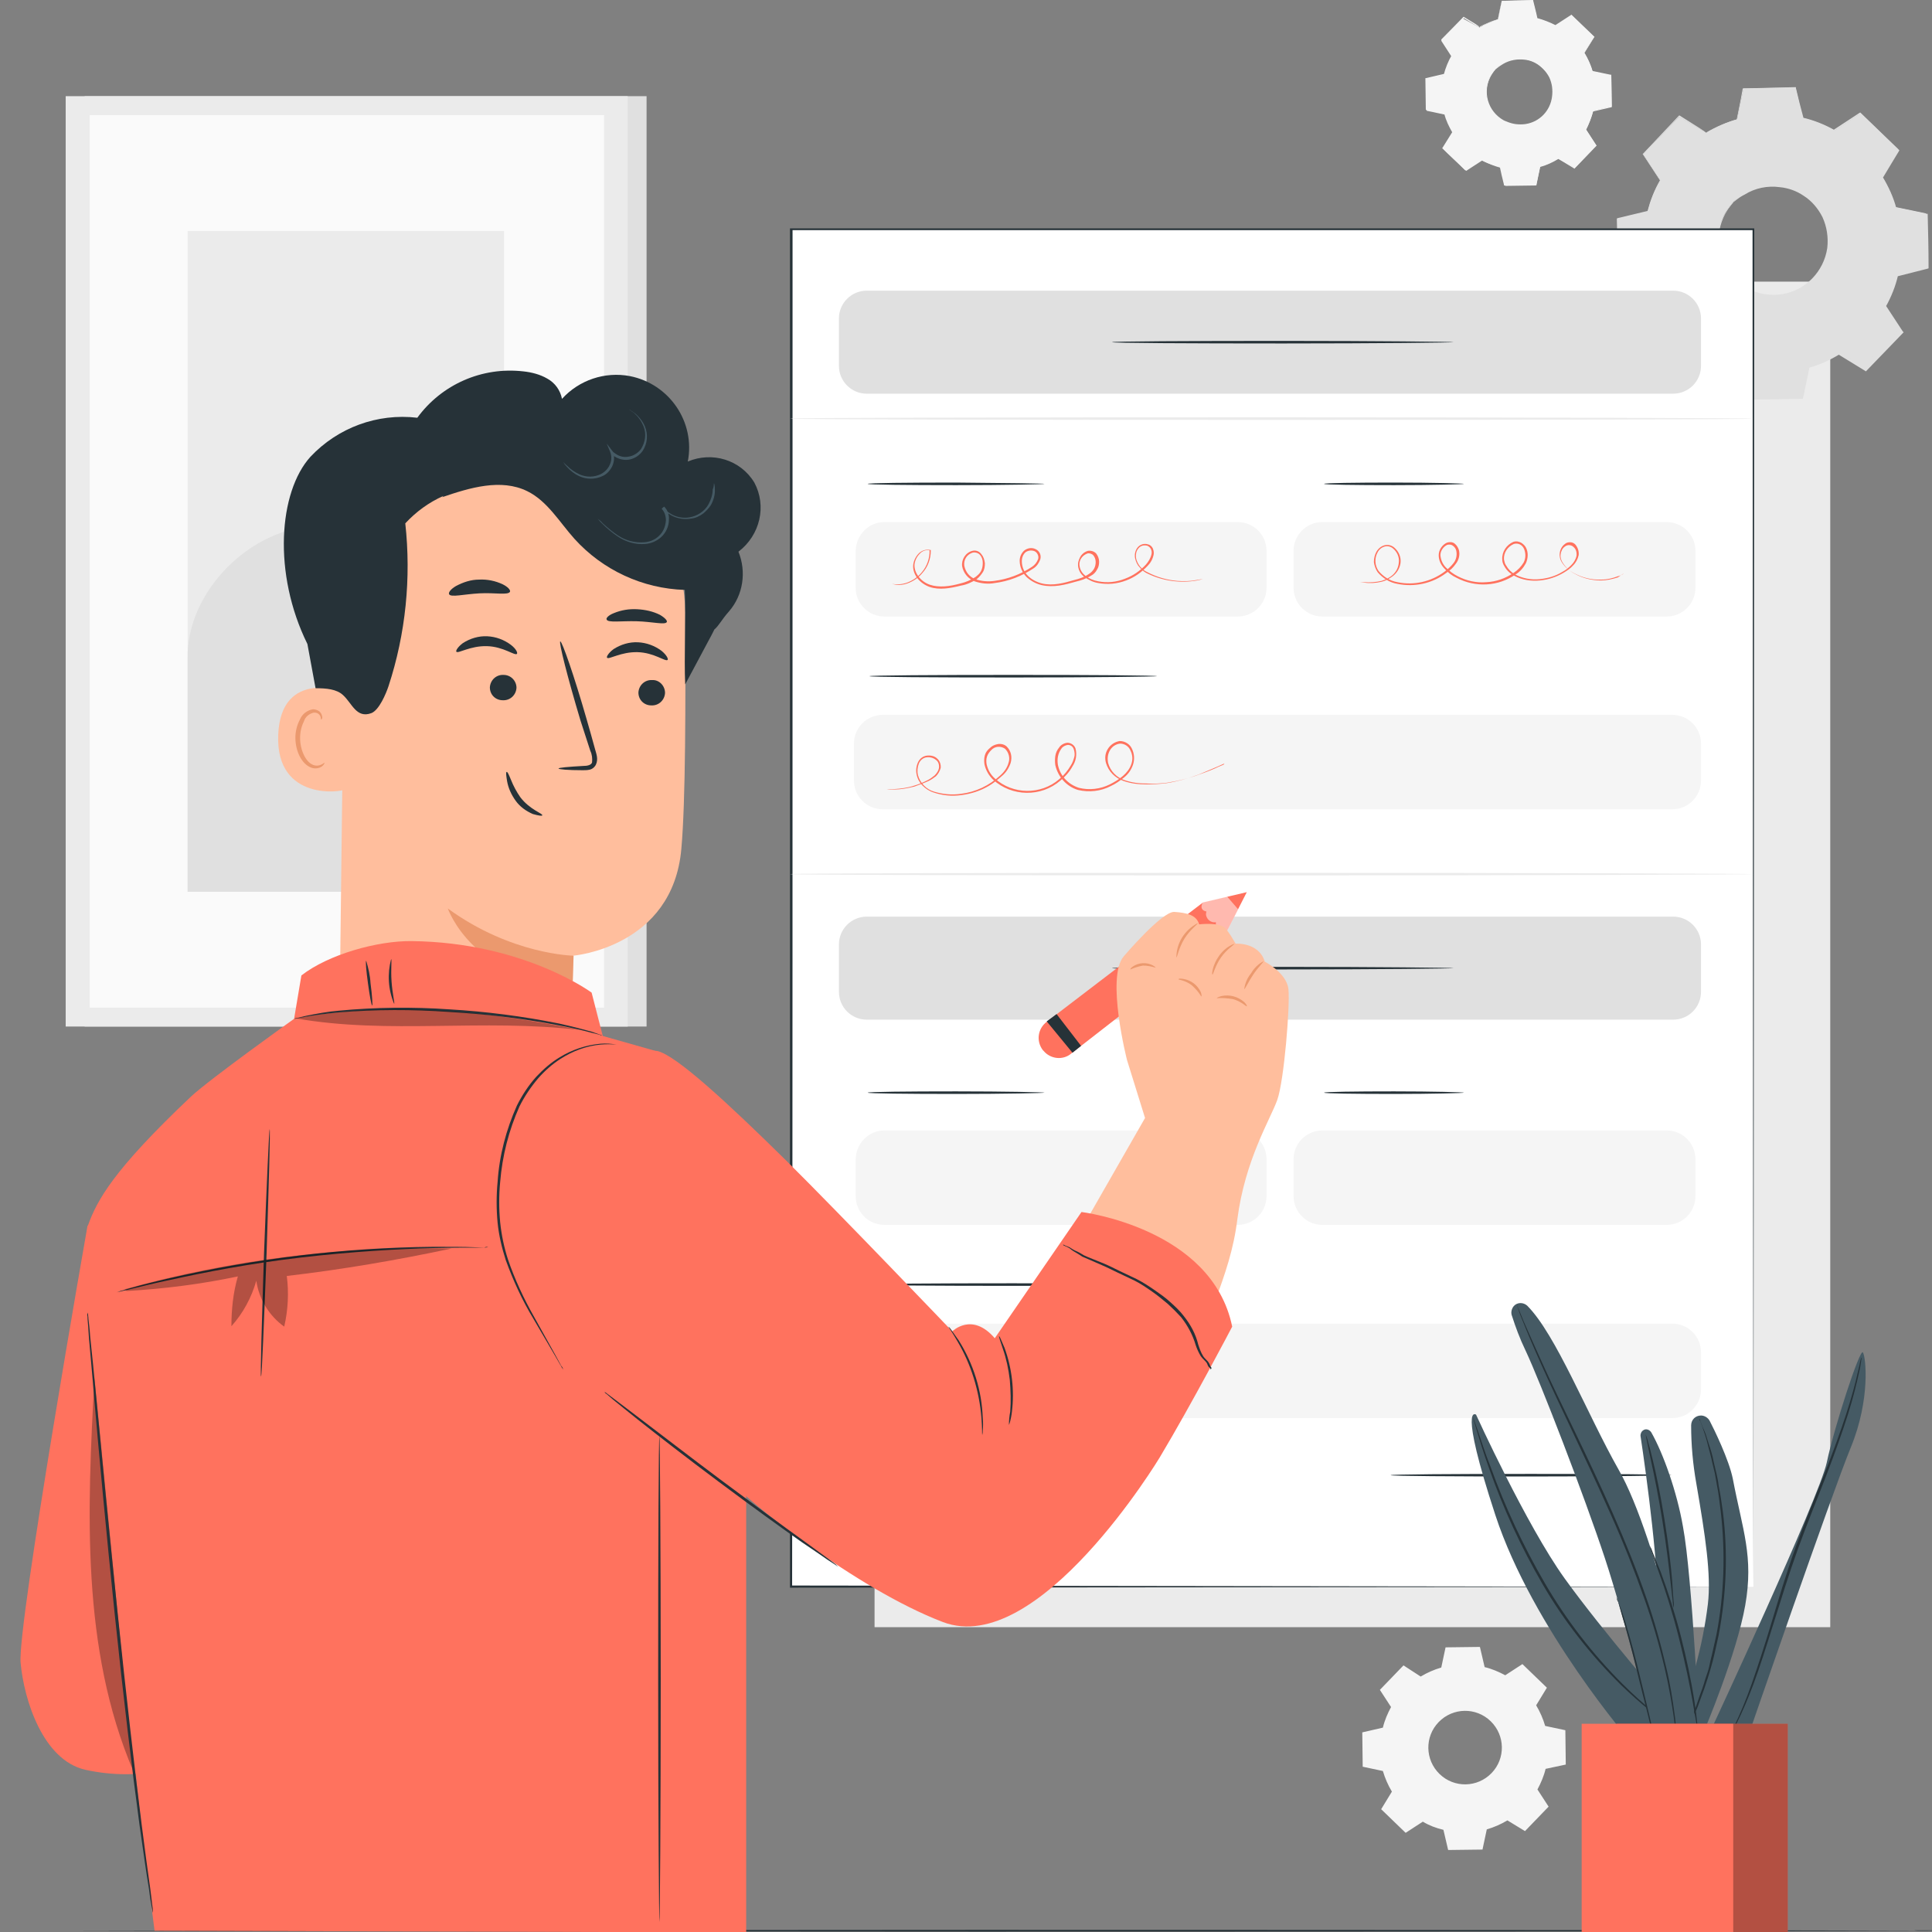<?xml version="1.0" encoding="utf-8"?>
<!-- Generator: Adobe Illustrator 26.1.0, SVG Export Plug-In . SVG Version: 6.00 Build 0)  -->
<svg version="1.1" id="Layer_1" xmlns="http://www.w3.org/2000/svg" xmlns:xlink="http://www.w3.org/1999/xlink" x="0px" y="0px"
	 viewBox="0 0 450 450" style="enable-background:new 0 0 450 450;" xml:space="preserve">
<rect x="0" y="0" width="450" height="450" fill="#808080" stroke="none"/>
<style type="text/css">
	.st0{fill:#EBEBEB;}
	.st1{fill:#E0E0E0;}
	.st2{fill:#F5F5F5;}
	.st3{fill:#FAFAFA;}
	.st4{fill:#263238;}
	.st5{fill:#FFFFFF;}
	.st6{fill:#FF725E;}
	.st7{fill:#455A64;}
	.st8{opacity:0.3;}
	.st9{fill:#FFBE9D;}
	.st10{fill:#EB996E;}
	.st11{opacity:0.5;fill:#FFFFFF;enable-background:new    ;}
</style>
<g id="freepik--background-complete--inject-10">
	<rect x="203.7" y="65.6" class="st0" width="222.6" height="313.4"/>
	<path class="st1" d="M397.4,30.9c2.3-1.4,4.7-2.4,7.2-3.1l1.5-7.2l12.1-0.2l1.7,7.1c2.6,0.6,5,1.6,7.4,2.9l6.1-4l8.7,8.4l-3.8,6.2
		c1.4,2.3,2.4,4.7,3.1,7.2l7.2,1.5l0.2,12.1l-7.1,1.7c-0.6,2.6-1.6,5-2.9,7.3l4,6.1l-8.4,8.7l-6.2-3.8c-2.3,1.4-4.7,2.4-7.2,3.2
		l-1.5,7.2l-12.1,0.2l-1.7-7.1c-2.6-0.6-5-1.6-7.3-2.9l-6.1,4l-8.7-8.4l3.8-6.2c-1.4-2.3-2.4-4.7-3.1-7.2l-7.2-1.5L376.7,51l7.1-1.7
		c0.6-2.6,1.6-5,2.9-7.3l-4-6.1l8.4-8.7L397.4,30.9z M403.8,47c-5,5.2-4.9,13.4,0.3,18.4s13.4,4.9,18.4-0.3c5-5.2,4.9-13.4-0.3-18.4
		c0,0,0,0,0,0C417,41.7,408.8,41.9,403.8,47L403.8,47z"/>
	<path class="st1" d="M403.8,47c0.7-0.8,1.5-1.6,2.4-2.1c2.5-1.6,5.5-2.3,8.5-2c2.1,0.2,4,0.9,5.8,2c2,1.3,3.6,3.1,4.7,5.2
		c1.2,2.4,1.6,5.1,1.2,7.8c-0.8,5.8-5.2,10.4-11,11.4c-1.3,0.2-2.7,0.3-4,0.1c-1.3-0.1-2.5-0.5-3.7-1c-2.2-1-4-2.5-5.4-4.5
		c-3-4.2-3.2-9.8-0.5-14.2C402.3,48.7,402.9,47.8,403.8,47c0,0.2-0.9,0.9-1.9,2.7c-1.4,2.5-1.9,5.5-1.4,8.3c0.3,2,1.1,3.8,2.2,5.4
		c1.3,1.8,3.1,3.3,5.2,4.2c2.3,1,4.8,1.3,7.3,0.9c5.4-0.9,9.6-5.3,10.4-10.7c0.3-2.5-0.1-5-1.1-7.2c-1-2-2.5-3.8-4.4-5
		c-1.6-1.1-3.5-1.8-5.5-2c-2.9-0.4-5.8,0.2-8.2,1.7C404.6,46.2,403.9,47.1,403.8,47z"/>
	<path class="st1" d="M397.4,30.9c-0.1-0.1-0.3-0.1-0.4-0.2l-1.2-0.7l-4.8-2.8h0.1l-8.4,8.8v-0.2l4,6.1l0.2,0l-0.1,0.1
		c-1.3,2.3-2.2,4.7-2.8,7.3v0.1H384l-7.1,1.8l0.2-0.3c0.1,3.8,0.2,7.8,0.2,12.1l-0.3-0.2l7.2,1.5h0.2l0,0.2c0.7,2.5,1.8,4.9,3.1,7.1
		l0.1,0.2l-0.1,0.2l-3.8,6.2l0-0.4l8.7,8.4H392l6.1-4l0.2-0.1l0.2,0.1c2.3,1.3,4.7,2.2,7.2,2.9h0.2l0.1,0.2c0.5,2.2,1.1,4.7,1.7,7.1
		l-0.4-0.3l12.1-0.2l-0.4,0.3l1.5-7.2l0-0.2l0.2-0.1c2.5-0.7,4.9-1.8,7.1-3.1l0,0l0.2-0.1l0.2,0.1l6.2,3.8h-0.5l8.4-8.7v0.5l-4-6.1
		l-0.1-0.2l0.1-0.2c1.3-2.3,2.2-4.7,2.9-7.2l0-0.2h0.2l7.1-1.7l-0.3,0.3c-0.1-4.1-0.1-8.2-0.2-12.1l0.3,0.3l-7.2-1.5h-0.2l0-0.2
		c-0.7-2.5-1.8-4.9-3.1-7.2l-0.1-0.2l0-0.2l3.8-6.2l0,0.4l-8.7-8.4h0.4l-6.1,4l-0.1,0.1l-0.1-0.1c-2.3-1.3-4.7-2.2-7.3-2.9h-0.1
		v-0.1c-0.6-2.6-1.2-4.9-1.7-7.1l0.2,0.2l-12.1,0.2l0.2-0.1c-0.6,2.9-1.1,5.2-1.5,7.2v0.1h-0.1c-1.9,0.5-3.8,1.2-5.5,2.1l-1.3,0.7
		C397.7,30.8,397.5,30.8,397.4,30.9c0.1-0.1,0.3-0.2,0.4-0.2c0.3-0.2,0.7-0.4,1.3-0.7c1.8-0.9,3.6-1.7,5.5-2.2l-0.1,0.1
		c0.4-2,0.9-4.3,1.4-7.2v-0.1h0.1l12.1-0.3h0.2v0.2c0.5,2.2,1.1,4.5,1.8,7.1l-0.2-0.2c2.6,0.6,5.1,1.6,7.4,2.9h-0.3l6.1-4l0.2-0.1
		l0.2,0.2l8.7,8.4l0.2,0.2l-0.1,0.2c-1.2,2-2.5,4.1-3.8,6.3v-0.3c1.4,2.3,2.5,4.7,3.2,7.3l-0.2-0.2l7.2,1.5h0.3v0.3
		c0.1,3.9,0.2,8,0.2,12.1v0.3l-0.3,0.1l-7.1,1.8l0.3-0.3c-0.6,2.6-1.6,5.1-2.9,7.4v-0.4l4,6.1l0.2,0.2l-0.2,0.2l-8.4,8.7l-0.2,0.2
		l-0.3-0.2l-6.2-3.8h0.4c-2.3,1.4-4.7,2.5-7.3,3.2l0.3-0.3l-1.5,7.2l-0.1,0.3h-0.3l-12.1,0.2h-0.3l-0.1-0.3
		c-0.6-2.5-1.2-4.9-1.7-7.1l0.3,0.3c-2.6-0.6-5.1-1.6-7.4-2.9h0.4l-6.1,4l-0.2,0.1l-0.2-0.2c-3-2.9-6-5.8-8.7-8.4l-0.2-0.2l0.1-0.2
		l3.8-6.2V72c-1.4-2.3-2.4-4.8-3.2-7.3l0.2,0.2l-7.2-1.5h-0.2v-0.2c-0.1-4.2-0.1-8.3-0.2-12.1v-0.2l0.2-0.1l7.1-1.7l-0.2,0.2
		c0.7-2.6,1.6-5,3-7.4v0.2l-4-6.1l-0.1-0.1l0.1-0.1L391,27l0.1-0.1l0.1,0l4.6,2.9l1.2,0.8C397.1,30.7,397.2,30.8,397.4,30.9z"/>
	<path class="st2" d="M344.6,6.4c1.4-0.8,2.8-1.4,4.3-1.9l0.9-4.3l7.2-0.1l1,4.2c1.5,0.4,3,1,4.4,1.7l3.7-2.4l5.2,5l-2.3,3.7
		c0.9,1.4,1.5,2.8,2,4.4l4.3,0.9l0.1,7.2l-4.3,1c-0.4,1.5-1,3-1.7,4.4l2.4,3.7l-5,5.2L363,37c-1.3,0.8-2.8,1.5-4.3,1.9l-0.9,4.3
		l-7.2,0.1l-1-4.2c-1.5-0.4-3-1-4.4-1.7l-3.7,2.4l-5.2-5l2.2-3.8c-0.8-1.4-1.4-2.8-1.9-4.3l-4.3-0.9l-0.1-7.2l4.2-1
		c0.4-1.5,1-3,1.7-4.4l-2.4-3.7l5-5.2L344.6,6.4L344.6,6.4z M348.4,16.1c-3,3.1-2.9,8,0.2,11s8,2.9,11-0.2c3-3.1,2.9-8-0.2-11
		C356.4,12.9,351.4,13,348.4,16.1C348.4,16,348.4,16.1,348.4,16.1z"/>
	<path class="st2" d="M348.4,16.1c0.4-0.5,0.9-0.9,1.4-1.3c1.5-1,3.3-1.4,5.1-1.2c2.7,0.3,5,1.9,6.2,4.4c0.4,0.7,0.6,1.4,0.7,2.2
		c0.1,0.8,0.1,1.6,0,2.4c-0.4,3.5-3.1,6.2-6.5,6.8c-0.8,0.1-1.6,0.1-2.4,0c-2.2-0.3-4.2-1.5-5.4-3.3c-0.7-1-1.2-2.2-1.3-3.4
		c-0.3-1.8,0.1-3.6,1-5.1C347.5,17,347.9,16.4,348.4,16.1c-0.1,0-0.5,0.5-1.1,1.5c-2.1,3.7-0.8,8.3,2.9,10.4
		c0.2,0.1,0.4,0.2,0.7,0.3c0.7,0.3,1.4,0.5,2.1,0.6c0.8,0.1,1.5,0.1,2.3,0c3.3-0.5,5.8-3.1,6.2-6.4c0.1-0.7,0.1-1.5,0-2.3
		c-0.1-0.7-0.3-1.4-0.6-2.1c-0.6-1.2-1.5-2.2-2.6-3c-1-0.7-2.1-1.1-3.2-1.2c-1.7-0.2-3.5,0.1-5,1C348.9,15.6,348.5,16.1,348.4,16.1z
		"/>
	<path class="st2" d="M344.6,6.4l-0.2-0.1l-0.7-0.4l-2.8-1.7h0.1l-5,5.2V9.3l2.4,3.7V13v0.1c-0.8,1.4-1.3,2.8-1.7,4.4v0.1h-0.1
		l-4.2,1.1l0.1-0.2c0,2.3,0.1,4.7,0.1,7.2l-0.1-0.2l4.3,0.9h0.1v0.1c0.4,1.5,1.1,2.9,1.9,4.3l0.1,0.1l-0.1,0.1l-2.3,3.7v-0.2l5.2,5
		h-0.3l3.7-2.4l0.1-0.1l0.1,0.1c1.4,0.8,2.8,1.3,4.3,1.7h0.1v0.1c0.3,1.3,0.7,2.8,1,4.2l-0.2-0.2l7.2-0.1l-0.2,0.2
		c0.3-1.3,0.6-2.8,0.9-4.3v-0.1h0.1c1.5-0.4,2.9-1.1,4.3-1.9l0,0l0.1-0.1l0.1,0.1l3.7,2.3h-0.3c1.7-1.8,3.4-3.5,5-5.2v0.3l-2.4-3.7
		l-0.1-0.1l0.1-0.1c0.8-1.4,1.3-2.8,1.7-4.3v-0.1h0.1l4.2-1L375,25c0-2.5-0.1-4.9-0.1-7.2l0.2,0.2l-4.3-0.9h-0.1v-0.1
		c-0.4-1.5-1-2.9-1.9-4.3l-0.1-0.1l0.1-0.1l2.3-3.7v0.2c-1.8-1.8-3.6-3.4-5.2-5h0.2l-3.7,2.4l-0.1,0.1h-0.1
		c-1.3-0.8-2.8-1.4-4.3-1.8h-0.1V4.4c-0.4-1.5-0.7-2.9-1-4.3l0.1,0.1l-7.2,0.1l0.1-0.1c-0.4,1.7-0.7,3.1-0.9,4.3l0,0l0,0
		c-1.2,0.3-2.3,0.8-3.4,1.3l-0.8,0.4C344.7,6.3,344.7,6.4,344.6,6.4l0.2-0.1c0.2-0.1,0.4-0.3,0.8-0.4c1.1-0.6,2.2-1,3.3-1.3l0,0.1
		c0.2-1.2,0.5-2.6,0.9-4.3V0.2h0.1L357,0h0.1v0.1c0.3,1.3,0.7,2.7,1,4.2L358,4.2c1.5,0.4,3,1,4.4,1.7h-0.2l3.7-2.4l0.1-0.1l0.1,0.1
		l5.2,5l0.1,0.1l-0.1,0.1l-2.3,3.7v-0.2c0.8,1.4,1.5,2.8,1.9,4.4l-0.1-0.1l4.3,0.9h0.2v0.2c0,2.4,0.1,4.8,0.1,7.2V25l-0.2,0l-4.3,1
		l0.2-0.2c-0.4,1.6-1,3.1-1.7,4.5v-0.2l2.4,3.7l0.1,0.1l-0.1,0.1l-5,5.2l-0.1,0.1l-0.1-0.1l-3.8-2.3h0.2c-1.4,0.8-2.8,1.5-4.4,1.9
		l0.2-0.2c-0.3,1.5-0.6,2.9-0.9,4.3v0.2h-0.2l-7.2,0.1h-0.2v-0.2c-0.4-1.5-0.7-2.9-1-4.3l0.2,0.2c-1.6-0.4-3.2-0.9-4.6-1.7h0.2
		l-3.7,2.4l-0.1,0.1l-0.1-0.1c-1.8-1.8-3.6-3.4-5.2-5l-0.1-0.1l0.1-0.1l2.3-3.7v0.2c-0.8-1.4-1.5-2.8-1.9-4.4l0.1,0.1l-4.3-1h-0.1
		v-0.1c0-2.5-0.1-5-0.1-7.2v-0.1h0.1l4.3-1l-0.1,0.1c0.4-1.5,1-3,1.8-4.4v0.1l-2.4-3.7l0-0.1l0.1-0.1c2.1-2.1,3.8-3.9,5.1-5.2l0,0h0
		l2.8,1.7l0.7,0.5L344.6,6.4z"/>
	<rect x="19.7" y="22.4" class="st1" width="130.9" height="216.7"/>
	<rect x="15.3" y="22.4" class="st0" width="130.9" height="216.7"/>
	<rect x="20.9" y="26.8" class="st3" width="119.8" height="207.9"/>
	<rect x="43.7" y="53.8" class="st0" width="73.7" height="153.9"/>
	<path class="st1" d="M43.7,153.2c-0.2-14.4,12.8-28.4,27-30.4c6.8-1,14,0.4,20.3-2.2c11.3-4.6,14.9-19.7,26.3-24.1l0.5,111.2H43.7
		V153.2z"/>
	<path class="st2" d="M330.9,390.5c1.5-0.9,3.1-1.6,4.8-2.1l1-4.7l8-0.1l1.1,4.7c1.7,0.4,3.3,1.1,4.8,1.9l4-2.6l5.7,5.5l-2.5,4.1
		c0.9,1.5,1.6,3.1,2.1,4.8l4.7,1l0.1,8L360,412c-0.4,1.7-1.1,3.3-1.9,4.8l2.6,4l-5.5,5.7l-4.1-2.5c-1.5,0.9-3.1,1.6-4.8,2.1l-1,4.7
		l-8,0.1l-1.1-4.7c-1.7-0.4-3.3-1-4.8-1.9l-4,2.6l-5.7-5.5l2.5-4.1c-0.9-1.5-1.6-3.1-2.1-4.8l-4.7-1l-0.1-8l4.8-1.1
		c0.4-1.7,1.1-3.3,1.9-4.8l-2.6-4l5.5-5.7L330.9,390.5L330.9,390.5z M335.1,401.1c-3.3,3.4-3.2,8.8,0.2,12.1s8.8,3.2,12.1-0.2
		c3.3-3.4,3.2-8.8-0.2-12.1c0,0,0,0,0,0C343.8,397.6,338.4,397.7,335.1,401.1C335.1,401.1,335.1,401.1,335.1,401.1z"/>
</g>
<g id="freepik--Table--inject-10">
	<path class="st4" d="M445.8,449.6c0,0,0.5,0,1.4,0h4.4v0.1c-22.5,0.1-114.1,0.2-223.7,0.2l-162.3-0.1l-49.2-0.1H3.1h-3.5h-1.2h1.2
		h3.5l13.4,0l49.2-0.1l162.3-0.1c109.6,0,201.2,0.1,223.7,0.2v0h-4.4C446.3,449.7,445.8,449.6,445.8,449.6z"/>
</g>
<g id="freepik--Form--inject-10">
	<rect x="184.3" y="53.4" class="st5" width="224.1" height="316.2"/>
	<path class="st4" d="M408.4,369.6c0-2.1-0.1-129.4-0.2-316.2l0.2,0.2H184.3l0,0l0.3-0.3c0,118.5,0,228.1-0.1,316.2l-0.2-0.2
		L408.4,369.6l-224.1,0.2H184v-0.2c0-88.1,0-197.7,0-316.2v-0.2h0.3h224.1h0.2v0.2C408.5,240.2,408.4,367.5,408.4,369.6z"/>
	<path class="st2" d="M206,263.3h82.3c3.7,0,6.7,3,6.7,6.7v8.6c0,3.7-3,6.7-6.7,6.7H206c-3.7,0-6.7-3-6.7-6.7V270
		C199.4,266.3,202.3,263.3,206,263.3z"/>
	<path class="st2" d="M308,263.3h80.2c3.7,0,6.7,3,6.7,6.7v8.6c0,3.7-3,6.7-6.7,6.7H308c-3.7,0-6.7-3-6.7-6.7V270
		C301.3,266.3,304.3,263.3,308,263.3z"/>
	<path class="st2" d="M205.6,308.3h183.9c3.7,0,6.7,3,6.7,6.7v8.6c0,3.7-3,6.7-6.7,6.7H205.6c-3.7,0-6.7-3-6.7-6.7V315
		C198.9,311.3,201.9,308.3,205.6,308.3z"/>
	<path class="st4" d="M243.3,254.5c0,0.1-9.2,0.3-20.6,0.3s-20.6-0.1-20.6-0.3s9.2-0.3,20.6-0.3C234,254.2,243.3,254.4,243.3,254.5z
		"/>
	<path class="st4" d="M341,254.5c0,0.1-7.3,0.3-16.3,0.3s-16.3-0.1-16.3-0.3s7.3-0.3,16.3-0.3S341,254.4,341,254.5z"/>
	<path class="st4" d="M269.5,299.2c0,0.1-15,0.3-33.5,0.3s-33.5-0.1-33.5-0.3s15-0.3,33.5-0.3S269.5,299.1,269.5,299.2z"/>
	<path class="st1" d="M201.9,213.5h187.8c3.6,0,6.5,2.9,6.5,6.5v11c0,3.6-2.9,6.5-6.5,6.5H201.9c-3.6,0-6.5-2.9-6.5-6.5v-11
		C195.4,216.4,198.3,213.5,201.9,213.5z"/>
	<path class="st4" d="M338.6,225.5c0,0.1-17.8,0.3-39.8,0.3s-39.8-0.1-39.8-0.3s17.8-0.3,39.8-0.3S338.6,225.4,338.6,225.5z"/>
	<path class="st1" d="M201.9,67.7h187.8c3.6,0,6.5,2.9,6.5,6.5v11c0,3.6-2.9,6.5-6.5,6.5H201.9c-3.6,0-6.5-2.9-6.5-6.5v-11
		C195.4,70.6,198.3,67.7,201.9,67.7z"/>
	<path class="st4" d="M338.6,79.7c0,0.1-17.8,0.3-39.8,0.3S259,79.9,259,79.7s17.8-0.3,39.8-0.3S338.6,79.6,338.6,79.7z"/>
	<path class="st0" d="M408.4,97.5c0,0.2-50.2,0.3-112.2,0.3s-112.2-0.1-112.2-0.3s50.2-0.3,112.2-0.3S408.4,97.4,408.4,97.5z"/>
	<path class="st0" d="M408.4,203.6c0,0.1-50.2,0.3-112.2,0.3s-112.2-0.1-112.2-0.3s50.2-0.3,112.2-0.3S408.4,203.5,408.4,203.6z"/>
	<path class="st2" d="M206,121.6h82.3c3.7,0,6.7,3,6.7,6.7v8.6c0,3.7-3,6.7-6.7,6.7H206c-3.7,0-6.7-3-6.7-6.7v-8.6
		C199.4,124.6,202.3,121.6,206,121.6z"/>
	<path class="st2" d="M308,121.6h80.2c3.7,0,6.7,3,6.7,6.7v8.6c0,3.7-3,6.7-6.7,6.7H308c-3.7,0-6.7-3-6.7-6.7v-8.6
		C301.3,124.6,304.3,121.6,308,121.6z"/>
	<path class="st2" d="M205.6,166.5h183.9c3.7,0,6.7,3,6.7,6.7v8.6c0,3.7-3,6.7-6.7,6.7H205.6c-3.7,0-6.7-3-6.7-6.7v-8.6
		C198.9,169.5,201.9,166.5,205.6,166.5z"/>
	<path class="st4" d="M243.3,112.7c0,0.1-9.2,0.3-20.6,0.3s-20.6-0.1-20.6-0.3s9.2-0.3,20.6-0.3C234,112.5,243.3,112.6,243.3,112.7z
		"/>
	<path class="st4" d="M341,112.7c0,0.1-7.3,0.3-16.3,0.3s-16.3-0.1-16.3-0.3s7.3-0.3,16.3-0.3S341,112.6,341,112.7z"/>
	<path class="st4" d="M269.5,157.5c0,0.1-15,0.3-33.5,0.3s-33.5-0.1-33.5-0.3s15-0.3,33.5-0.3S269.5,157.3,269.5,157.5z"/>
	<path class="st4" d="M389.3,343.6c0,0.1-14.6,0.3-32.7,0.3s-32.7-0.1-32.7-0.3s14.6-0.3,32.7-0.3S389.3,343.4,389.3,343.6z"/>
	<path class="st6" d="M280.3,134.8c-0.5,0.2-1,0.3-1.5,0.4c-3.9,0.7-8,0.1-11.5-1.6c-0.7-0.3-1.3-0.8-1.8-1.4
		c-0.6-0.6-0.9-1.3-1.1-2.1c-0.2-0.9,0-1.8,0.5-2.5c0.6-0.8,1.6-1.1,2.5-0.8c0.5,0.1,0.9,0.5,1.1,0.9c0.2,0.5,0.3,1,0.2,1.5
		c-0.2,1-0.7,1.9-1.4,2.6c-1.4,1.5-3.1,2.7-5,3.4c-2.1,0.8-4.3,1-6.5,0.6c-1.2-0.2-2.2-0.7-3.2-1.4c-1-0.7-1.6-1.9-1.5-3.2
		c0.1-0.6,0.3-1.2,0.7-1.8c0.4-0.5,0.9-0.9,1.6-1.1c0.7-0.1,1.4,0.1,1.9,0.6c0.4,0.5,0.7,1.2,0.7,1.9c0,0.7-0.1,1.3-0.5,1.9
		c-0.3,0.6-0.8,1.1-1.4,1.4c-1.1,0.7-2.3,1.1-3.6,1.4c-2.4,0.7-5.1,1.4-7.8,0.8c-1.4-0.3-2.6-1-3.6-1.9c-1-1-1.6-2.4-1.6-3.8
		c0-0.9,0.4-1.8,1.1-2.4c0.8-0.6,1.8-0.7,2.6-0.3c0.9,0.4,1.4,1.4,1.1,2.4c-0.3,0.8-0.8,1.6-1.6,2.1c-2.7,1.8-5.8,3-9,3.4
		c-1.6,0.3-3.2,0.1-4.7-0.4c-1.5-0.6-2.6-1.9-2.9-3.5c-0.2-1.6,0.8-3.2,2.4-3.6c0.8-0.2,1.6,0.1,2.1,0.8c0.5,0.6,0.7,1.3,0.8,2.1
		c0,0.7-0.1,1.5-0.5,2.1c-0.4,0.6-0.8,1.1-1.4,1.6c-1.1,0.7-2.4,1.3-3.7,1.5c-2.4,0.6-5,1.1-7.3,0.3c-1.1-0.4-2.1-1.1-2.8-2
		c-0.7-0.9-1.1-2-1-3.1c0.1-1,0.6-2,1.3-2.7c0.7-0.7,1.7-1,2.7-0.8h0.1v0.1c0,2-0.7,3.9-2,5.3c-0.9,1.1-2.1,1.9-3.5,2.4
		c-0.8,0.3-1.7,0.4-2.6,0.3c-0.6-0.1-0.9-0.2-0.9-0.2c1.2,0.2,2.4,0.1,3.5-0.3c1.3-0.5,2.5-1.3,3.4-2.4c1.2-1.4,1.9-3.3,1.8-5.2
		l0.1,0.1c-0.9-0.2-1.8,0.1-2.4,0.8c-0.7,0.7-1.1,1.6-1.2,2.5c-0.1,2,1.5,4,3.6,4.7s4.6,0.4,7.1-0.3c1.3-0.3,2.4-0.8,3.5-1.5
		c0.5-0.4,1-0.8,1.3-1.4c0.3-0.6,0.4-1.2,0.4-1.9c0-0.7-0.2-1.3-0.6-1.8c-0.4-0.5-1.1-0.7-1.7-0.6c-1.4,0.4-2.2,1.7-2,3.1
		c0.3,1.4,1.2,2.6,2.6,3.1c1.4,0.5,3,0.6,4.4,0.4c3.1-0.4,6.1-1.5,8.8-3.3c0.6-0.4,1.1-1,1.4-1.8c0.2-0.7-0.2-1.5-0.8-1.8
		c-0.7-0.3-1.5-0.2-2.1,0.2c-0.6,0.5-0.9,1.3-0.9,2.1c0,1.3,0.5,2.5,1.4,3.4c0.9,0.9,2.1,1.5,3.3,1.8c2.5,0.6,5.1-0.1,7.5-0.8
		c1.2-0.3,2.4-0.7,3.4-1.4c0.5-0.3,0.9-0.7,1.2-1.2c0.3-0.5,0.4-1.1,0.4-1.6c0-0.6-0.2-1.1-0.5-1.5c-0.3-0.4-0.9-0.6-1.4-0.5
		c-1.1,0.4-1.8,1.3-1.9,2.4c0,1.1,0.5,2.1,1.4,2.8c0.9,0.7,1.9,1.1,3,1.3c2.1,0.4,4.2,0.2,6.2-0.6c1.9-0.7,3.5-1.8,4.9-3.3
		c0.6-0.7,1.1-1.5,1.3-2.4c0.2-0.8-0.2-1.7-1-2c-0.8-0.2-1.6,0-2.1,0.7c-0.5,0.6-0.6,1.4-0.5,2.2c0.3,1.4,1.3,2.7,2.7,3.3
		c2.1,1.1,4.5,1.8,6.9,2c1.5,0.1,3,0.1,4.5-0.2l1.2-0.2C280.1,134.9,280.2,134.8,280.3,134.8z"/>
	<path class="st6" d="M378.2,133.6c-0.4,0.3-0.8,0.5-1.3,0.6c-1.3,0.5-2.6,0.8-3.9,0.8c-2.2,0.1-4.3-0.4-6.2-1.4
		c-1.2-0.6-2.3-1.5-3-2.6c-0.4-0.6-0.6-1.4-0.5-2.2c0.1-0.8,0.5-1.6,1.2-2.1c0.3-0.3,0.8-0.4,1.2-0.4c0.5,0,0.9,0.2,1.2,0.5
		c0.6,0.7,0.9,1.6,0.8,2.5c-0.2,0.9-0.6,1.7-1.3,2.4c-0.6,0.7-1.4,1.2-2.2,1.7c-1.7,1-3.5,1.6-5.5,1.8c-2.1,0.2-4.2-0.1-6-1.1
		c-1-0.5-1.8-1.3-2.3-2.2c-0.3-0.5-0.5-1-0.5-1.6c-0.1-1.8,1-3.4,2.6-4.1c0.6-0.2,1.2-0.1,1.8,0.2c0.5,0.3,1,0.8,1.2,1.3
		c0.5,1.1,0.4,2.4-0.1,3.5c-0.6,1.1-1.4,2-2.4,2.6c-4,2.8-9.3,3.1-13.7,0.8c-1.1-0.5-2-1.2-2.8-2.1c-0.9-0.9-1.4-2-1.4-3.2
		c0-1.2,0.8-2.4,1.9-2.9c0.6-0.2,1.3-0.2,1.8,0.2c0.5,0.4,0.8,0.9,1,1.5c0.3,1.1,0,2.3-0.7,3.2c-0.6,0.9-1.4,1.6-2.3,2.2
		c-3.2,2.4-7.3,3.3-11.3,2.5c-1.8-0.3-3.4-1.3-4.6-2.7c-0.5-0.7-0.8-1.6-0.9-2.4c0-0.8,0.2-1.7,0.6-2.4c0.4-0.7,1.1-1.3,1.9-1.5
		c0.8-0.2,1.6,0,2.2,0.5c1.1,0.9,1.7,2.3,1.5,3.7c-0.2,1.2-0.8,2.2-1.8,3c-0.8,0.6-1.7,1.1-2.6,1.3c-1.3,0.3-2.7,0.4-4,0.2l-1-0.1
		c-0.1,0-0.2,0-0.4,0c0.1,0,0.2,0,0.4,0h1c1.3,0.1,2.7,0,4-0.3c0.9-0.3,1.8-0.7,2.5-1.3c0.9-0.8,1.4-1.8,1.5-2.9
		c0.2-1.3-0.4-2.6-1.4-3.4c-0.5-0.4-1.2-0.6-1.9-0.4c-0.7,0.2-1.3,0.7-1.6,1.3c-0.8,1.4-0.7,3.1,0.2,4.4c1.1,1.3,2.6,2.3,4.4,2.6
		c3.8,0.8,7.8-0.1,10.9-2.4c0.8-0.6,1.6-1.3,2.2-2.1c0.6-0.8,0.8-1.8,0.6-2.8c-0.1-0.5-0.4-0.9-0.8-1.2c-0.4-0.3-0.9-0.3-1.3-0.2
		c-0.9,0.4-1.6,1.4-1.6,2.4c0.1,1.1,0.5,2.1,1.3,2.9c0.8,0.8,1.7,1.5,2.7,2c2.1,1.1,4.4,1.6,6.7,1.4c2.3-0.1,4.5-0.9,6.4-2.2
		c0.9-0.6,1.7-1.4,2.3-2.4c0.5-1,0.5-2.1,0.1-3.1c-0.4-1-1.4-1.5-2.4-1.2c-1.4,0.6-2.4,2-2.3,3.6c0.1,0.5,0.2,1,0.5,1.4
		c0.5,0.9,1.2,1.6,2.1,2.1c1.7,0.9,3.7,1.3,5.7,1.1c1.9-0.2,3.7-0.7,5.3-1.7c0.8-0.4,1.5-1,2.1-1.6c0.6-0.6,1-1.3,1.2-2.1
		c0.1-0.8-0.1-1.6-0.7-2.1c-0.5-0.5-1.4-0.6-2-0.1c-0.6,0.4-0.9,1.1-1,1.8c-0.1,0.7,0.1,1.4,0.5,2c0.7,1.1,1.7,2,2.9,2.6
		c1.8,1,3.9,1.5,6,1.5c1.3,0,2.6-0.3,3.9-0.7C377.7,133.9,378.1,133.6,378.2,133.6z"/>
	<path class="st6" d="M285.2,177.8c-0.1,0.1-0.2,0.1-0.4,0.2l-1.1,0.5c-1,0.4-2.5,1.1-4.5,1.9c-2.4,0.9-4.9,1.6-7.4,2
		c-1.6,0.2-3.2,0.3-4.8,0.3c-1.8,0-3.6-0.2-5.3-0.8c-2-0.7-3.5-2.2-4.1-4.2c-0.3-1.1-0.2-2.2,0.4-3.2c0.6-1,1.6-1.7,2.8-1.9
		c1.2,0,2.4,0.7,2.9,1.9c0.5,1.1,0.6,2.4,0.2,3.6c-0.4,1.2-1.1,2.2-2.1,3c-1,0.8-2,1.5-3.1,2c-2.3,1.2-5,1.5-7.6,0.9
		c-2.7-0.8-4.7-3.1-5.3-5.8c-0.1-0.7-0.1-1.4,0-2.1c0.1-0.7,0.4-1.4,0.9-2c0.4-0.6,1.1-1,1.9-1.1c0.8,0,1.6,0.5,1.9,1.3
		c0.4,1.5,0.1,3-0.7,4.2c-0.7,1.3-1.7,2.4-2.8,3.3c-4.5,3.9-11.3,3.8-15.7-0.2c-1-1-1.7-2.2-2-3.6c-0.1-0.7-0.1-1.4,0.1-2.1
		c0.2-0.7,0.6-1.2,1.2-1.7c0.5-0.5,1.2-0.8,1.9-0.9c0.7-0.1,1.5,0.1,2,0.6c1,1,1.3,2.4,0.9,3.8c-0.4,1.2-1.1,2.3-2.1,3.1
		c-0.9,0.8-1.9,1.6-2.9,2.2c-2,1.2-4.2,1.9-6.5,2.2c-2.2,0.3-4.3,0.1-6.4-0.6c-1-0.3-1.9-0.9-2.6-1.6c-0.7-0.7-1.2-1.6-1.4-2.6
		c-0.2-0.9-0.1-1.9,0.3-2.8c0.4-0.9,1.2-1.5,2.1-1.6c0.9-0.1,1.8,0.1,2.4,0.7c0.6,0.5,0.9,1.4,0.8,2.2c-0.2,0.7-0.6,1.4-1.1,1.9
		c-0.5,0.4-1.1,0.8-1.7,1.1c-1.1,0.5-2.2,0.9-3.3,1.3c-1.6,0.4-3.2,0.7-4.8,0.7c-0.6,0-1.1,0-1.7-0.1h0.4c0.3,0,0.7,0,1.3,0
		c1.6-0.1,3.2-0.3,4.7-0.8c1.1-0.3,2.2-0.8,3.2-1.3c0.6-0.3,1.1-0.7,1.6-1.1c0.5-0.5,0.9-1.1,1-1.7c0.1-0.7-0.1-1.5-0.7-1.9
		c-0.6-0.5-1.4-0.7-2.2-0.6c-0.8,0.1-1.5,0.7-1.8,1.5c-0.3,0.8-0.4,1.7-0.2,2.6c0.5,1.9,2,3.4,3.8,3.9c2,0.6,4.1,0.8,6.2,0.5
		c3.4-0.4,6.6-1.9,9.2-4.3c0.9-0.8,1.6-1.8,1.9-2.9c0.4-1.1,0.1-2.4-0.8-3.3c-1-0.7-2.4-0.6-3.2,0.3c-0.4,0.4-0.8,0.9-1,1.5
		c-0.2,0.6-0.2,1.2-0.1,1.8c0.3,1.3,0.9,2.4,1.9,3.3c4.2,3.8,10.7,3.9,15,0.2c1.1-0.9,2-2,2.7-3.2c0.4-0.6,0.6-1.2,0.8-1.9
		c0.2-0.6,0.1-1.3-0.1-1.9c-0.2-0.6-0.7-1-1.4-1c-0.6,0.1-1.2,0.4-1.5,0.9c-0.8,1.1-1,2.4-0.8,3.7c0.5,2.6,2.4,4.6,4.9,5.4
		c2.4,0.6,5,0.3,7.2-0.8c2.2-1.1,4.3-2.6,5-4.7c0.4-1.1,0.3-2.2-0.2-3.2c-0.4-1-1.4-1.6-2.4-1.6c-1,0.1-1.9,0.7-2.4,1.6
		c-0.5,0.9-0.6,1.9-0.4,2.9c0.5,1.9,2,3.4,3.8,4c1.7,0.6,3.4,0.8,5.2,0.8c1.6,0.1,3.2,0,4.8-0.2c2.5-0.4,5-1,7.4-1.9
		c2-0.7,3.5-1.3,4.5-1.8l1.2-0.5L285.2,177.8z"/>
</g>
<g id="freepik--Plant--inject-10">
	<path class="st7" d="M380,405.9c0,0-23-26.5-31.7-53s-4.5-23.4-4.5-23.4s11.7,25.7,20.6,38.1s24.8,30.7,24.8,30.7L380,405.9z"/>
	<path class="st7" d="M384.6,333.6c-0.4-0.6-1.2-0.9-1.8-0.5c-0.5,0.3-0.7,0.8-0.7,1.3c1.4,9.3,4.4,31.1,4.3,45.3
		c-0.2,18.4,0,25.5,0,25.5h9.5c0,0-1.7-38-3.9-49.6C390.6,347.5,387.4,338.5,384.6,333.6z"/>
	<path class="st7" d="M389.9,402.2c4-9.1,6.7-18.7,7.9-28.6c0.8-6.8-0.6-15.9-2.7-28.1c-0.8-4.5-1.2-9-1.2-13.5c0-1.3,1-2.3,2.3-2.3
		c0.8,0,1.6,0.5,2,1.2c1.1,2.1,4.5,9.1,5.4,13.5c2.3,12.1,4.9,18.1,2.9,29.5S397,403,397,403L389.9,402.2z"/>
	<path class="st7" d="M398.5,403c0,0,25.3-54.3,27-62.4s7.7-26.6,8.4-25.6s1.8,10.9-2.8,22.1s-24,67.5-24,67.5h-8.6"/>
	<path class="st4" d="M387.1,400.5c-0.3-0.1-0.5-0.3-0.7-0.5c-0.5-0.3-1.1-0.8-2-1.5c-2.4-1.9-4.6-3.9-6.8-6
		c-7.1-7-13.3-14.9-18.3-23.5c-5-8.6-9.2-17.7-12.5-27.1c-1.3-3.6-2.2-6.6-2.8-8.6c-0.3-1-0.5-1.8-0.7-2.4c-0.1-0.3-0.1-0.5-0.2-0.8
		c0.1,0.3,0.2,0.5,0.3,0.8l0.8,2.3c0.7,2,1.6,5,3,8.5c3.4,9.4,7.6,18.4,12.6,27c5,8.6,11.1,16.5,18.1,23.5c2.7,2.7,5,4.7,6.7,6.1
		c0.8,0.7,1.5,1.2,1.9,1.6C386.7,400.2,386.9,400.3,387.1,400.5z"/>
	<path class="st4" d="M389.8,374.5c-0.1-0.5-0.2-1.1-0.2-1.6l-0.5-4.4c-0.4-3.7-1-8.7-1.9-14.3s-1.9-10.6-2.7-14.2l-0.9-4.3
		c-0.1-0.5-0.2-1-0.3-1.6c0.2,0.5,0.4,1,0.5,1.5c0.3,1,0.7,2.5,1.1,4.2c0.9,3.6,1.9,8.6,2.8,14.2s1.5,10.7,1.8,14.4
		c0.1,1.9,0.2,3.3,0.3,4.4C389.9,373.4,389.9,374,389.8,374.5z"/>
	<path class="st4" d="M395.8,330.4c0.1,0.2,0.2,0.4,0.3,0.7c0.2,0.5,0.4,1.2,0.8,2s0.7,2,1.1,3.2s0.9,2.7,1.2,4.4l0.6,2.5
		c0.2,0.9,0.4,1.8,0.5,2.8c0.4,1.9,0.7,4,1,6.2c1.2,9.6,0.8,19.2-1,28.7c-0.5,2.2-0.9,4.2-1.4,6.1c-0.3,1-0.5,1.9-0.8,2.8
		s-0.5,1.7-0.8,2.5c-0.5,1.6-1.1,3-1.5,4.2s-0.9,2.3-1.3,3.1l-0.9,2c-0.1,0.2-0.2,0.5-0.4,0.7c0.1-0.2,0.2-0.5,0.2-0.7
		c0.2-0.5,0.5-1.2,0.8-2s0.8-1.9,1.2-3.2s1-2.7,1.5-4.3c0.2-0.8,0.5-1.6,0.8-2.5s0.5-1.8,0.7-2.8c0.5-1.9,0.9-4,1.4-6.1
		c1.8-9.4,2.1-19,1-28.6c-0.3-2.2-0.5-4.3-0.9-6.2c-0.2-1-0.3-1.9-0.5-2.8s-0.4-1.7-0.6-2.5c-0.3-1.6-0.8-3.1-1.1-4.4
		s-0.7-2.4-1-3.3l-0.7-2C395.9,331,395.8,330.7,395.8,330.4z"/>
	<path class="st4" d="M433.6,316.1c0,0.1,0,0.2,0,0.2c0,0.2-0.1,0.4-0.1,0.7c-0.1,0.6-0.2,1.5-0.5,2.7c-0.5,2.3-1.3,5.7-2.6,9.8
		s-3,8.9-5,14.1s-4.4,11-6.6,17.1s-4,12-5.7,17.4s-3.2,10.2-4.7,14.2c-1.2,3.2-2.5,6.3-4,9.3c-0.5,1.1-1,1.9-1.3,2.4l-0.4,0.6
		c0,0.1-0.1,0.1-0.1,0.2l0.1-0.2c0.1-0.2,0.2-0.4,0.3-0.6c0.3-0.6,0.7-1.4,1.2-2.5c1-2.1,2.4-5.3,3.8-9.3s3-8.9,4.6-14.2
		s3.4-11.4,5.6-17.5s4.6-11.8,6.7-17.1s3.8-10,5.1-14s2.2-7.4,2.7-9.7c0.3-1.1,0.5-2.1,0.6-2.7c0.1-0.3,0.1-0.5,0.2-0.7
		C433.6,316.3,433.6,316.2,433.6,316.1z"/>
	<path class="st7" d="M355.7,304.1c-0.9-0.8-2.3-0.8-3.1,0.1c-0.5,0.6-0.7,1.4-0.5,2.1c0.9,2.8,1.9,5.5,3.2,8.2
		c3.5,7.4,13.7,33.9,18.5,48.4s11.5,41.7,11.5,41.7l10.2-1.7c0,0-9.3-44.6-18.5-60.6C369.7,329.4,362.4,310.8,355.7,304.1z"/>
	<path class="st4" d="M376.5,372c0.2,0.4,0.4,0.8,0.5,1.2c0.3,0.8,0.7,2,1.2,3.4c0.9,2.9,2.1,7,3.2,11.5s2.1,8.6,2.8,11.6
		c0.3,1.4,0.6,2.6,0.8,3.5c0.1,0.4,0.2,0.9,0.2,1.3c-0.2-0.4-0.3-0.8-0.4-1.3c-0.2-0.9-0.6-2.1-0.9-3.5c-0.8-3.1-1.8-7.1-2.9-11.6
		s-2.2-8.6-3.1-11.5l-1-3.5C376.7,372.9,376.6,372.5,376.5,372z"/>
	<path class="st4" d="M390.4,403.8c0-0.1-0.1-0.2-0.1-0.3c0-0.2-0.1-0.5-0.1-0.8c-0.1-0.7-0.2-1.8-0.4-3.1c-0.4-2.7-1-6.5-2.1-11.2
		c-1.3-5.5-2.9-11-4.8-16.3c-2.1-6-4.7-12.6-7.7-19.3c-6-13.5-12-25.5-15.9-34.3c-2-4.4-3.5-8-4.5-10.5c-0.5-1.2-0.9-2.2-1.1-2.9
		c-0.1-0.3-0.2-0.6-0.3-0.8c0-0.1-0.1-0.2-0.1-0.3c0.1,0.1,0.1,0.2,0.1,0.2l0.3,0.7c0.3,0.7,0.7,1.6,1.2,2.9
		c1.1,2.5,2.7,6.1,4.7,10.5c4,8.8,10.1,20.7,16.1,34.3c3,6.8,5.6,13.3,7.7,19.4c1.9,5.4,3.4,10.8,4.7,16.4c0.9,3.7,1.5,7.5,2,11.3
		c0.2,1.3,0.2,2.4,0.3,3.1c0,0.3,0,0.6,0.1,0.8C390.4,403.6,390.4,403.7,390.4,403.8z"/>
	<path class="st4" d="M395.5,403c-0.2-0.6-0.3-1.1-0.4-1.7c-0.2-1.2-0.5-2.8-0.8-4.7c-0.7-4-1.8-9.4-3.3-15.3s-3.2-11.2-4.6-15
		l-1.6-4.5c-0.2-0.5-0.4-1.1-0.5-1.7c0.3,0.5,0.5,1,0.7,1.6c0.4,1,1,2.5,1.8,4.4c1.8,4.9,3.4,9.9,4.7,15c1.3,5.1,2.4,10.2,3.2,15.4
		c0.3,2,0.5,3.6,0.6,4.7C395.4,401.8,395.4,402.4,395.5,403z"/>
	<rect x="376.6" y="401.5" class="st6" width="39.8" height="48.5"/>
	<g class="st8">
		<rect x="376.6" y="401.5" width="39.8" height="48.5"/>
	</g>
	<rect x="368.4" y="401.5" class="st6" width="35.3" height="48.5"/>
</g>
<g id="freepik--Character--inject-10">
	<path class="st9" d="M80.2,144.1l-1.1,91.2c-0.2,15.5,2.7,38.3,27.2,37.5l0,0c21.2-2.3,26.9-22.4,27-36.9
		c0.1-6.9,0.2-12.6,0.2-13.3c0,0,23.2-1.9,25.2-24.9c1-11.1,1-34.1,0.9-54.9c-0.2-22.4-17.5-40.8-39.8-42.4l-2.2-0.2
		C93.6,99.9,79.9,120.1,80.2,144.1z"/>
	<path class="st10" d="M133.6,222.6c0,0-14.5-0.2-29.3-11c0,0,6.1,17.3,29.1,16.9L133.6,222.6z"/>
	<path class="st4" d="M120.4,152.3c-0.5,0.5-3.1-1.7-7-1.8c-3.9-0.1-6.7,1.8-7.1,1.3c-0.2-0.2,0.3-1.1,1.5-2
		c1.7-1.1,3.7-1.7,5.7-1.6c2,0.1,3.9,0.8,5.5,2C120.3,151.2,120.6,152.1,120.4,152.3z"/>
	<path class="st4" d="M120.3,160.2c-0.1,1.7-1.5,3-3.2,2.9c-1.7,0-3-1.3-3-3c0.1-1.7,1.5-3,3.2-2.9
		C119,157.2,120.3,158.6,120.3,160.2C120.3,160.2,120.3,160.2,120.3,160.2z"/>
	<path class="st4" d="M130.1,179c0-0.2,2.2-0.4,5.8-0.6c0.9,0,1.8-0.2,2-0.8c0.1-0.9,0-1.9-0.4-2.7l-2.3-7.1
		c-3-10-5.1-18.3-4.7-18.4c0.4-0.1,3.2,7.9,6.1,18c0.7,2.5,1.4,4.8,2,7.1c0.3,1.1,0.8,2.3,0.2,3.6c-0.3,0.6-0.9,1.1-1.6,1.2
		c-0.5,0.1-1,0.1-1.5,0.1C132.3,179.4,130.1,179.2,130.1,179z"/>
	<path class="st4" d="M118.8,137.8c-0.4,0.9-3.5,0.2-7.1,0.4c-3.7,0.2-6.7,1-7.1,0.2c-0.2-0.4,0.4-1.2,1.6-1.9
		c1.7-0.9,3.5-1.5,5.4-1.5c1.9-0.1,3.8,0.3,5.5,1.1C118.3,136.7,118.9,137.4,118.8,137.8z"/>
	<path class="st4" d="M155.3,144.9c-0.4,0.7-3.4-0.1-7-0.2c-3.6-0.1-6.7,0.4-7-0.4c-0.2-0.3,0.4-1,1.7-1.5c1.7-0.7,3.5-1,5.4-0.9
		c1.9,0.1,3.7,0.5,5.3,1.3C154.9,143.9,155.5,144.6,155.3,144.9z"/>
	<path class="st9" d="M80.9,161.3c-0.4-0.2-15.5-5.8-16.1,9.9s15.3,13.2,15.3,12.7C80.2,183.4,80.9,161.3,80.9,161.3z"/>
	<path class="st10" d="M75.6,177.7c-0.1-0.1-0.3,0.2-0.8,0.4c-0.6,0.3-1.4,0.3-2,0c-1.6-0.7-2.9-3.4-2.9-6.2c0-1.4,0.3-2.7,0.9-3.9
		c0.3-1,1.1-1.7,2.2-2c0.7-0.1,1.3,0.2,1.6,0.8c0.2,0.5,0.1,0.8,0.2,0.8c0.1,0,0.4-0.3,0.2-0.9c-0.1-0.4-0.3-0.7-0.6-1
		c-0.4-0.3-1-0.5-1.5-0.5c-1.3,0.2-2.5,1.1-3,2.3c-0.7,1.3-1.1,2.8-1.1,4.3c0,3.2,1.5,6.2,3.7,7c0.8,0.3,1.8,0.2,2.5-0.3
		C75.5,178.1,75.6,177.7,75.6,177.7z"/>
	<path class="st4" d="M126.3,189.9c0.2-0.4-2.9-1.3-5.1-4.2c-0.9-1.3-1.6-2.6-2.2-4.1c-0.5-1.2-0.8-1.9-1-1.8
		c-0.2,0.1-0.1,0.8,0.1,2.1c0.3,1.7,1,3.2,2,4.6c1,1.4,2.4,2.4,4,3.1C125.5,190,126.3,190.1,126.3,189.9z"/>
	<path class="st4" d="M155.5,153.7c-0.5,0.5-3.1-1.7-7-1.8c-3.9-0.1-6.7,1.8-7.1,1.3c-0.2-0.2,0.3-1.1,1.5-2
		c1.7-1.1,3.7-1.7,5.7-1.6c2,0.1,3.9,0.8,5.5,2C155.3,152.6,155.7,153.5,155.5,153.7z"/>
	<path class="st4" d="M154.9,161.4c-0.1,1.7-1.5,3-3.2,2.9c-1.7,0-3-1.3-3-3c0.1-1.7,1.5-3,3.2-2.9
		C153.5,158.3,154.9,159.7,154.9,161.4z"/>
	<path class="st4" d="M175.7,112.4c-3.2-5.3-9.8-7.3-15.5-4.9c1.8-9.2-4.3-18.1-13.5-19.9c-5.8-1.1-11.8,0.9-15.8,5.3
		c-0.4-2-1.6-3.7-3.4-4.7c-1.7-1-3.7-1.5-5.6-1.7c-9.6-1.1-19,3-24.7,10.8c-9.3-1.1-18.5,2.3-24.9,9.1c-7.4,8.2-8.8,27.2-0.7,43.6
		l1.9,10.3c2.5,0,4.9,0.2,6.4,1.6c2.1,1.9,3.1,5.5,6.6,4.2c1.8-0.7,3.4-4.5,4-6.3c4-12.2,5.3-25.2,3.9-37.9c2.5-2.7,5.5-4.9,8.9-6.4
		l-0.3,0.3c6.4-2.2,13.7-4.4,19.8-1.4c4.7,2.3,7.5,7.2,11,11.1c6.6,7.3,15.9,11.6,25.7,11.9c0.3,6.5-0.2,15.6,0.1,22l5.5-10.3l0,0
		c0.4-0.7,0.8-1.5,1.2-2.3l0.1-0.2l0,0l0,0c1-0.8,1.7-2.3,3.4-4.2c3.3-3.8,4.1-9.2,2.2-13.9C177.1,124.6,178.6,117.8,175.7,112.4z"
		/>
	<path class="st4" d="M168.3,142.7L168.3,142.7L168.3,142.7z"/>
	<path class="st7" d="M166.3,112.6c0,0,0.1,0.1,0.1,0.3c0.1,0.3,0.1,0.7,0.1,1c0.1,1.3-0.3,2.6-0.9,3.7c-0.5,0.8-1.1,1.4-1.8,2
		c-0.8,0.6-1.8,1.1-2.9,1.2c-2.5,0.4-5-0.5-6.6-2.5l0.4-0.3c0.8,0.8,1.2,1.9,1.1,3.1c0,1.5-0.7,3-1.8,4c-1,0.9-2.3,1.5-3.7,1.6
		c-2.3,0.2-4.6-0.5-6.5-1.8c-1.3-0.9-2.4-1.8-3.5-2.9c-0.4-0.4-0.8-0.8-1.1-1.2c0.4,0.3,0.9,0.7,1.2,1.1c1.1,1,2.3,2,3.5,2.8
		c1.8,1.2,4,1.8,6.2,1.6c1.3-0.1,2.5-0.6,3.4-1.5c1-0.9,1.5-2.2,1.6-3.6c0-1-0.3-2-1-2.7l0.4-0.3c1.5,1.8,3.8,2.7,6.1,2.3
		c1.8-0.3,3.5-1.4,4.4-3c0.6-1.1,1-2.3,1-3.5C166.4,113.1,166.2,112.6,166.3,112.6z"/>
	<path class="st7" d="M146.6,95.4c0,0,0.1,0,0.3,0.2c0.3,0.2,0.6,0.4,0.9,0.6c1,0.8,1.9,1.9,2.4,3.1c0.8,1.9,0.6,4-0.5,5.7
		c-0.7,1-1.7,1.7-2.9,2c-1.3,0.3-2.6,0-3.7-0.7c-0.3-0.2-0.6-0.5-0.9-0.9l0.5-0.3c0.5,1.1,0.4,2.4-0.1,3.5c-0.5,1-1.3,1.9-2.3,2.3
		c-1.7,0.8-3.7,0.8-5.4,0c-1.1-0.5-2.1-1.3-2.9-2.2c-0.3-0.3-0.6-0.7-0.8-1.1c0,0,0.3,0.4,0.9,0.9c0.8,0.8,1.8,1.5,2.9,2
		c1.6,0.7,3.4,0.7,5-0.1c0.9-0.5,1.6-1.2,2-2.1c0.5-1,0.5-2.1,0.1-3.1l-0.8-1.9l1.3,1.7c0.2,0.3,0.5,0.5,0.8,0.7
		c1,0.7,2.1,0.9,3.3,0.6c1-0.2,2-0.9,2.6-1.7c1-1.6,1.3-3.5,0.6-5.3c-0.5-1.2-1.2-2.2-2.2-3.1C147,95.7,146.5,95.4,146.6,95.4z"/>
	<path class="st6" d="M280.2,210.2l-36.4,27.8c-2.1,1.6-2.5,4.5-0.9,6.6c0.1,0.1,0.1,0.1,0.2,0.2l0,0c1.6,1.9,4.5,2.2,6.4,0.6l36-28
		l4.9-9.6L280.2,210.2z"/>
	<path class="st11" d="M285.8,208.8l2.6,3l-2.8,5.5c-1.2,0.1-2.3-0.8-2.4-2c0-0.2,0-0.4,0-0.5c-1.1,0.2-2.1-0.6-2.3-1.7
		c0-0.3,0-0.5,0.1-0.8c0,0-1.9-0.2-0.8-2.2L285.8,208.8z"/>
	<polygon class="st4" points="243.8,237.9 249.8,245.2 251.8,243.6 246.1,236.2 	"/>
	<path class="st9" d="M241.2,307.4l-1.3-0.2l26.8-46.8l-4.2-13.5c0,0-4.9-19.2-0.8-24.1c0,0,8.9-10.5,11.8-10.4
		c2.9,0.2,5.2,0.7,5.8,2.9c0,0,4.9-0.6,6.2,1c0.9,1.1,1.6,2.3,2.3,3.5c0,0,5.4-0.4,6.8,4.2c0,0,5.1,2.6,5.5,6.4
		c0.4,3.8-1,21.3-2.6,25.8c-1.6,4.5-7.5,13.9-9.3,27.8c-1.7,13.9-7.9,23-13.3,43.3l-14.8,5.9L241.2,307.4z"/>
	<path class="st10" d="M279,215c0.1,0.2-1.7,1.4-3.1,3.6c-1.4,2.3-1.7,4.4-1.9,4.4C274,219.7,275.9,216.6,279,215L279,215z"/>
	<path class="st10" d="M287.5,219.8c0.1,0.2-1.7,1.2-3.1,3.2c-1.4,2-1.8,4-2,4c-0.2,0,0-2.2,1.5-4.3
		C284.8,221.4,286,220.4,287.5,219.8z"/>
	<path class="st10" d="M294.3,223.9c0.1,0.1-1.2,1.3-2.4,3.1s-1.9,3.4-2.1,3.4c0.2-1.4,0.7-2.6,1.6-3.7
		C292.1,225.5,293.1,224.5,294.3,223.9z"/>
	<path class="st10" d="M269.2,225.4c-1-0.3-2-0.5-3-0.5c-1,0.2-2,0.5-2.9,0.9c-0.1,0,0.1-0.4,0.6-0.7c1.3-0.9,3.1-1,4.5-0.3
		C269,225.1,269.2,225.4,269.2,225.4z"/>
	<path class="st10" d="M279.8,232.1c-0.6-1-1.4-1.9-2.2-2.6c-1.5-1.2-3.2-1.3-3.1-1.4c0-0.2,0.4-0.2,1.1-0.1
		c1.8,0.3,3.3,1.4,4.1,3.1C279.9,231.7,279.9,232.1,279.8,232.1z"/>
	<path class="st10" d="M290.4,234.4c-0.1,0.1-1.3-1.2-3.3-1.7c-1.2-0.2-2.5-0.3-3.7-0.2c0-0.1,0.4-0.3,1.1-0.5
		c1.9-0.4,3.8,0.1,5.3,1.4C290.3,233.9,290.5,234.3,290.4,234.4z"/>
	<path class="st6" d="M20.4,285.4c0,0-16.4,93.2-15.6,101.9c0.8,8.7,5.2,22.6,15,24.9c6.3,1.4,12.8,1.4,19,0L27,297.8L20.4,285.4z"
		/>
	<path class="st6" d="M68.5,237.3c0,0-19.6,14-24,18.1c-18.2,17.2-21.9,24.2-24,30C18.3,291.3,33,426.1,33,426.1l3,23.6l0,0
		l137.8,0.4l0,0V329.6l-20.7-84.7l-12.7-3.6l-2.6-10.1c0,0-15.8-11.7-41.9-12c-8-0.1-19.4,3.1-25.7,8l0,0L68.5,237.3z"/>
	<path class="st6" d="M137.7,245.2c0,0,14.2-0.6,15.4-0.4c4.4,1,16.3,12,30,25.5c13,12.9,38.7,39.8,38.7,39.8s4.6-4.6,9.9,1.6
		l20.2-29.4c0,0,30.4,3.7,35.1,26.7c0,0-9.3,17.8-16.9,30.5c0,0-28.2,46.8-50.5,38.3c-20.4-7.8-45.9-28.5-49.5-32.9l-30-21.4
		c0,0-20.5-39.2-11.5-58.7L137.7,245.2z"/>
	<path class="st4" d="M140.3,241.2c-0.2,0-0.5-0.1-0.7-0.2l-2-0.5c-1.8-0.5-4.4-1.1-7.6-1.7c-8.4-1.6-16.9-2.6-25.4-3.1
		c-8.5-0.6-17.1-0.6-25.6,0.1c-3.3,0.3-5.9,0.7-7.7,1l-2.1,0.4c-0.2,0.1-0.5,0.1-0.7,0.1c0.2-0.1,0.5-0.2,0.7-0.2l2.1-0.5
		c2.5-0.5,5.1-1,7.7-1.2c8.5-0.8,17.1-0.9,25.7-0.3c8.5,0.5,17.1,1.6,25.5,3.3c3.2,0.7,5.8,1.4,7.6,1.9l2,0.7
		C139.9,241,140.1,241.1,140.3,241.2z"/>
	<path class="st4" d="M86.7,234.2c-0.2,0-0.6-2.3-1-5.2c-0.4-2.9-0.6-5.2-0.4-5.2c0.5,1.7,0.9,3.4,1,5.2
		C86.7,231.9,86.8,234.2,86.7,234.2z"/>
	<path class="st4" d="M91.8,233.8c-1.4-3.3-1.6-7-0.7-10.4c0.2,0-0.1,2.4,0.1,5.2C91.4,231.5,92,233.8,91.8,233.8z"/>
	<g class="st8">
		<path d="M68.9,237.2c21.6,3.8,43.4,0,66.2,2.7C113.1,235.4,90.2,233.2,68.9,237.2"/>
	</g>
	<g class="st8">
		<path d="M31,412.4C18.9,384,20.3,351.9,22,321L31,412.4z"/>
	</g>
	<path class="st4" d="M20.4,305.7c0,0.1,0.1,0.2,0.1,0.4c0,0.3,0.1,0.6,0.1,1.1c0.1,1,0.3,2.3,0.4,4.1c0.4,3.6,0.9,8.7,1.5,15
		c1.2,12.6,2.9,30.1,4.9,49.4s4,36.7,5.6,49.3c0.8,6.3,1.5,11.4,2,14.9c0.2,1.7,0.4,3.1,0.5,4.1c0.1,0.4,0.1,0.8,0.1,1.1
		c0,0.1,0,0.2,0,0.4c0-0.1-0.1-0.2-0.1-0.4l-0.2-1.1c-0.2-1-0.4-2.3-0.6-4c-0.6-3.5-1.3-8.6-2.2-14.9c-1.7-12.6-3.8-30-5.8-49.3
		c-2-19.3-3.6-36.7-4.7-49.4c-0.5-6.3-1-11.4-1.3-15c-0.1-1.7-0.2-3.1-0.3-4.1c0-0.4,0-0.8-0.1-1.1C20.4,306,20.4,305.8,20.4,305.7z
		"/>
	<path class="st4" d="M113.7,290.5c-0.3,0-0.6,0.1-0.9,0.1h-2.6c-2.2,0-5.4,0-9.3,0.1c-7.9,0.2-18.8,0.8-30.8,2.2
		s-22.7,3.5-30.4,5.2c-3.9,0.8-7,1.6-9.1,2.1l-2.5,0.6c-0.3,0.1-0.6,0.1-0.9,0.2c0.3-0.1,0.6-0.2,0.8-0.3l2.5-0.7
		c2.1-0.6,5.2-1.4,9.1-2.3c20.1-4.6,40.6-7.1,61.3-7.3c4,0,7.2,0,9.4,0.1l2.5,0.1C113.1,290.4,113.4,290.4,113.7,290.5z"/>
	<path class="st4" d="M60.8,320.6c-0.2,0,0.2-12.9,0.7-28.8c0.6-15.9,1.2-28.8,1.3-28.8c0.2,0-0.2,12.9-0.7,28.8
		C61.5,307.8,61,320.6,60.8,320.6z"/>
	<path class="st4" d="M131.2,319c-0.2-0.3-0.4-0.5-0.5-0.8c-0.4-0.6-0.8-1.4-1.4-2.4l-5.1-8.7c-2.6-4.3-4.7-8.9-6.4-13.6
		c-0.9-2.8-1.6-5.7-1.9-8.7c-0.3-3.2-0.3-6.4,0-9.5c0.4-6.2,2-12.2,4.5-17.8c1.2-2.4,2.7-4.7,4.5-6.7c1.6-1.7,3.4-3.3,5.4-4.5
		c2.9-1.8,6.2-2.9,9.6-3.2c1.2-0.1,2.5,0,3.7,0.2c-1.2-0.1-2.5-0.1-3.7,0c-3.3,0.3-6.5,1.5-9.3,3.3c-1.9,1.2-3.7,2.8-5.2,4.5
		c-1.7,2-3.2,4.2-4.4,6.6c-2.5,5.6-4,11.5-4.5,17.6c-0.3,3.1-0.3,6.3,0,9.4c0.3,2.9,0.9,5.8,1.8,8.6c1.6,4.7,3.7,9.2,6.2,13.6
		l4.9,8.8l1.3,2.4C131,318.4,131.1,318.7,131.2,319z"/>
	<g class="st8">
		<path d="M29.5,300.7c8.7-0.5,17.4-1.6,25.9-3.4c-1.1,3.8-1.5,7.7-1.5,11.6c2.7-3,4.7-6.7,5.8-10.6c0.6,4.3,3,8.2,6.5,10.7
			c0.9-3.9,1.1-7.9,0.6-11.8c12.9-1.5,25.7-3.7,38.4-6.4c-25.7-0.6-51.4,2.6-76.2,9.5"/>
	</g>
	<path class="st4" d="M195.2,364.9c-0.2-0.1-0.4-0.2-0.6-0.4l-1.7-1.1c-1.4-1-3.5-2.4-6-4.1c-5-3.5-11.9-8.5-19.4-14.1
		c-7.5-5.6-14.2-10.8-19-14.6c-2.4-1.9-4.3-3.5-5.7-4.6l-1.5-1.3c-0.2-0.1-0.4-0.3-0.5-0.5c0.2,0.1,0.4,0.2,0.6,0.4l1.6,1.2l5.8,4.4
		c4.9,3.7,11.6,8.9,19.1,14.5c7.5,5.6,14.3,10.6,19.3,14.2l5.9,4.3l1.6,1.2C194.8,364.6,195,364.7,195.2,364.9z"/>
	<path class="st4" d="M228.8,334.2c-0.1,0,0-1.5-0.2-3.9c-0.5-6.3-2.4-12.5-5.6-17.9c-1.2-2.1-2.1-3.3-2.1-3.4
		c0.3,0.2,0.5,0.5,0.7,0.8c0.6,0.8,1.1,1.6,1.7,2.4c3.4,5.4,5.4,11.7,5.6,18.1c0.1,1,0.1,1.9,0,2.9
		C228.9,333.5,228.9,333.8,228.8,334.2z"/>
	<path class="st4" d="M235,331.9c0-1,0.1-2.1,0.3-3.1c0.2-2.5,0.1-4.9-0.1-7.4c-0.3-2.5-0.8-4.9-1.6-7.2c-0.6-1.8-1-2.9-0.9-3
		c0.2,0.2,0.3,0.5,0.4,0.7c0.3,0.7,0.6,1.4,0.9,2.1c1.7,4.7,2.3,9.8,1.7,14.8c-0.1,1-0.3,1.7-0.4,2.2
		C235.2,331.4,235.1,331.7,235,331.9z"/>
	<path class="st4" d="M282,319c0,0,0-0.2-0.2-0.4c-0.2-0.1-0.3-0.3-0.4-0.4c-0.1-0.2-0.2-0.5-0.3-0.7c-0.3-0.5-0.9-0.9-1.4-1.6
		c-0.5-0.8-0.9-1.7-1.2-2.6c-0.7-2.4-1.9-4.6-3.4-6.5c-1-1.1-2-2.1-3.1-3.1c-1.2-1-2.4-2-3.7-2.9c-1.3-0.9-2.6-1.8-4-2.5l-4-1.9
		c-1.3-0.6-2.4-1.2-3.6-1.7l-3.2-1.4c-0.5-0.2-0.9-0.4-1.4-0.6c-0.4-0.3-0.8-0.5-1.1-0.7l-1-0.6c-0.3-0.2-0.6-0.4-0.8-0.6
		c-0.5-0.3-0.9-0.5-1.2-0.6s-0.4-0.2-0.4-0.3c0.2,0,0.3,0.1,0.5,0.2c0.4,0.2,0.9,0.3,1.3,0.6c0.6,0.4,1.2,0.7,1.9,1
		c0.4,0.2,0.8,0.5,1.2,0.7c0.4,0.2,0.9,0.4,1.4,0.6l3.2,1.3c1.2,0.5,2.4,1.1,3.6,1.7l4,1.9c1.4,0.7,2.8,1.6,4.1,2.5
		c1.3,0.9,2.6,1.8,3.8,2.9c1.1,1,2.2,2,3.1,3.2c1.6,2,2.8,4.2,3.4,6.7c0.3,0.9,0.6,1.8,1.1,2.6c0.4,0.7,1.1,1.1,1.4,1.7
		c0.2,0.3,0.2,0.5,0.3,0.7c0.1,0.2,0.2,0.3,0.3,0.4C282.1,318.8,282,319.1,282,319z"/>
	<path class="st4" d="M153.6,447.7c-0.1,0-0.3-25.3-0.3-56.6s0.1-56.6,0.3-56.6c0.1,0,0.3,25.3,0.3,56.6S153.7,447.7,153.6,447.7z"
		/>
</g>
</svg>
